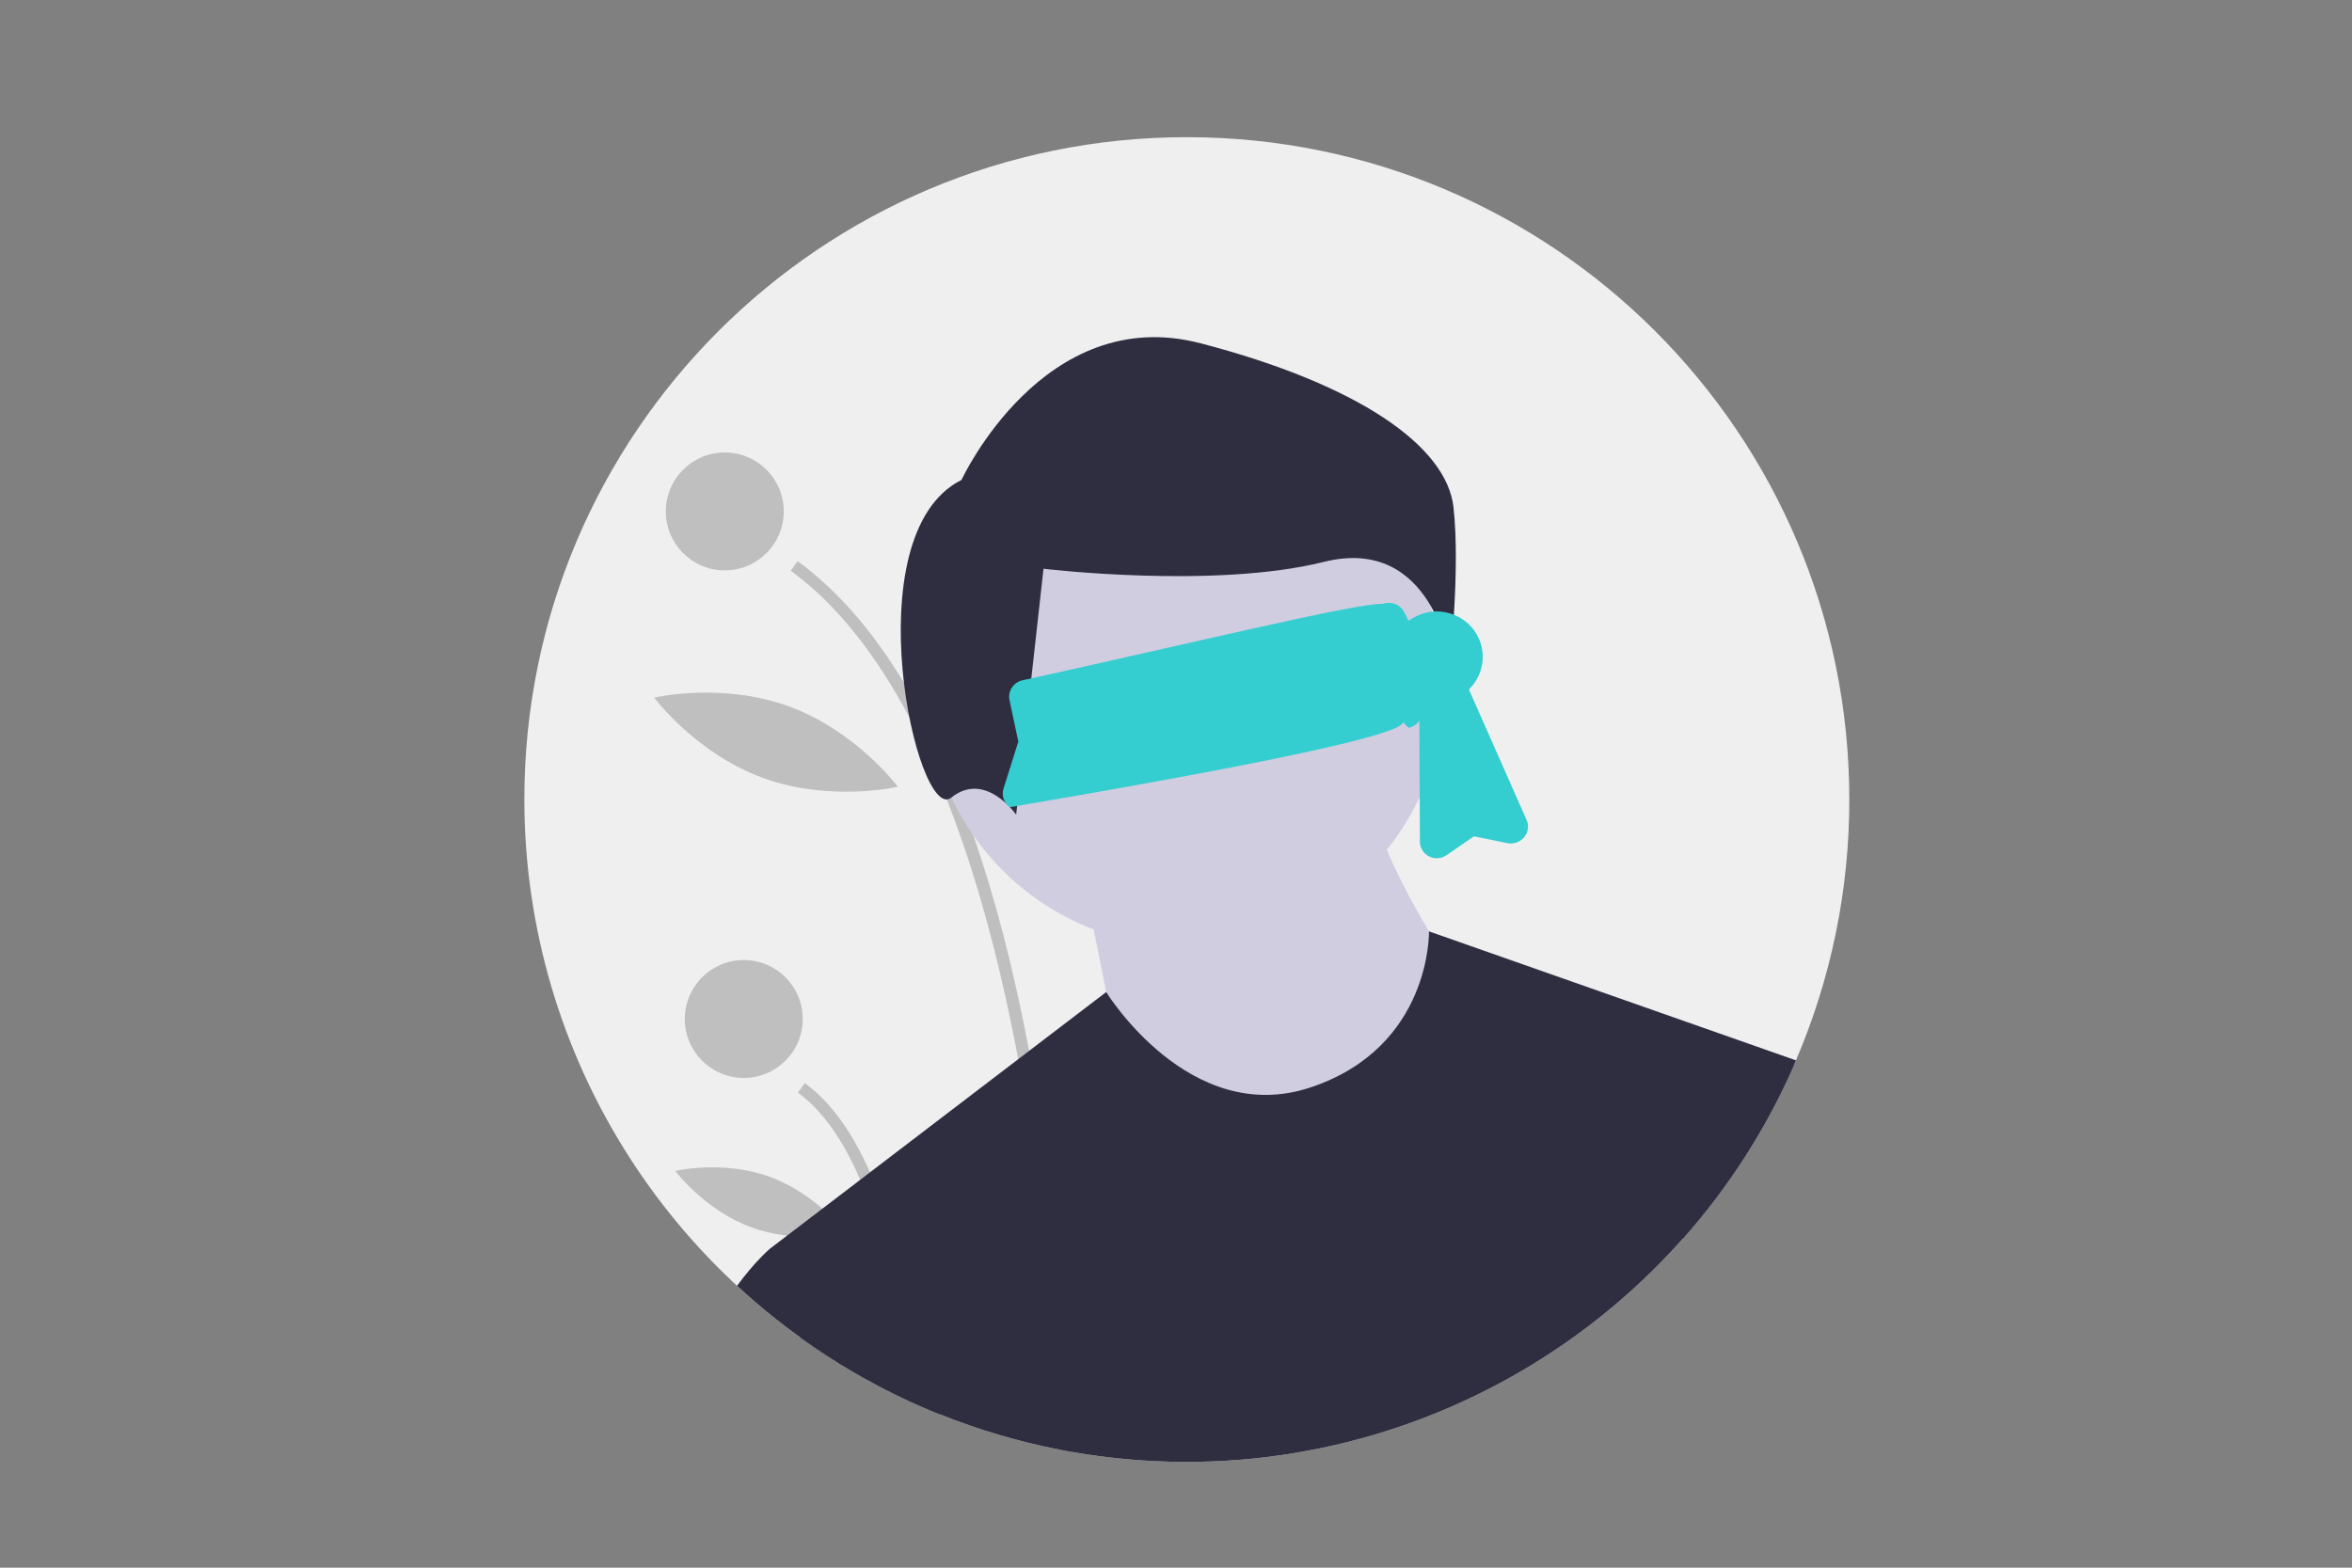 <?xml version="1.0" encoding="UTF-8"?>
<svg width="1200px" height="800px" viewBox="0 0 1200 800" version="1.1" xmlns="http://www.w3.org/2000/svg" xmlns:xlink="http://www.w3.org/1999/xlink">
    <rect x="0" y="0" width="1200" height="800" fill="#808080" stroke="none"/>
    <!-- Generator: Sketch 55.2 (78181) - https://sketchapp.com -->
    <title>blinding</title>
    <desc>Created with Sketch.</desc>
    <g id="blinding" stroke="none" stroke-width="1" fill="none" fill-rule="evenodd">
        <g id="undraw_male_avatar_323b" transform="translate(267.524, 70)" fill-rule="nonzero">
            <path d="M676,338 C676.06,383.755 666.799,429.042 648.78,471.1 L647.66,473.68 C584.935,616.376 432.889,697.805 279.35,670.93 C277.32,670.57 275.293,670.197 273.27,669.81 C252.363,665.757 231.891,659.72 212.13,651.78 C208.92,650.49 205.733,649.153 202.57,647.77 C200.41,646.83 198.25,645.86 196.11,644.86 C76.585,589.463 0.07,469.739 0,338 C0,151.33 151.33,5.68434189e-14 338,5.68434189e-14 C524.67,5.68434189e-14 676,151.33 676,338 Z" id="Path" fill="#EFEFEF"></path>
            <path d="M279.35,670.93 C277.32,670.57 275.293,670.197 273.27,669.81 C271.95,631.5 267.42,552.87 251.97,470.52 C243.52,425.45 231.79,379.25 215.52,337.95 C209.946,323.66 203.579,309.691 196.45,296.11 C180.01,265.06 160.07,238.92 135.89,221.21 L139.45,216.35 C159.56,231.09 177.633,251.783 193.67,278.43 C198.48,286.41 203.1,294.923 207.53,303.97 C212.28,313.65 216.81,323.927 221.12,334.8 C223.87,341.72 226.527,348.88 229.09,356.28 C240.25,388.41 249.737,425.07 257.55,466.26 C259.28,475.36 260.927,484.683 262.49,494.23 C274.6,568.2 278.25,636.59 279.35,670.93 Z" id="Path" fill="#000000" opacity="0.2"></path>
            <path d="M202.57,647.77 C200.41,646.83 198.25,645.86 196.11,644.86 C194.02,622.16 190.18,594 183.16,567.27 C180.085,555.265 176.138,543.5 171.35,532.07 C163.34,513.32 152.97,497.38 139.56,487.55 L143.12,482.7 C157.16,492.98 167.99,509.23 176.36,528.24 C185.79,549.66 192.08,574.59 196.27,598.41 C199.38,616.1 201.34,633.19 202.57,647.77 Z" id="Path" fill="#000000" opacity="0.2"></path>
            <circle id="Oval" fill="#000000" opacity="0.2" cx="102.262" cy="190.982" r="30.089"></circle>
            <circle id="Oval" fill="#000000" opacity="0.2" cx="111.951" cy="449.991" r="30.089"></circle>
            <path d="M221.714,241.521 C215.334,277.519 229.419,310.114 229.419,310.114 C229.419,310.114 253.849,284.345 260.229,248.348 C266.61,212.351 252.525,179.756 252.525,179.756 C252.525,179.756 228.095,205.524 221.714,241.521 Z" id="Path" fill="#000000" opacity="0.2"></path>
            <path d="M121.718,326.971 C156.053,339.526 190.554,331.469 190.554,331.469 C190.554,331.469 169.388,303.056 135.053,290.501 C100.718,277.946 66.217,286.003 66.217,286.003 C66.217,286.003 87.383,314.416 121.718,326.971 Z" id="Path" fill="#000000" opacity="0.2"></path>
            <path d="M115.895,556.333 C139.961,565.133 164.178,559.392 164.178,559.392 C164.178,559.392 149.377,539.384 125.311,530.584 C101.245,521.784 77.028,527.524 77.028,527.524 C77.028,527.524 91.829,547.533 115.895,556.333 Z" id="Path" fill="#000000" opacity="0.2"></path>
            <circle id="Oval" fill="#D0CDE1" cx="337.306" cy="281.079" r="131.77"></circle>
            <path d="M285.833,381.965 C285.833,381.965 302.305,460.204 302.305,468.439 C302.305,476.675 380.543,513.735 380.543,513.735 L450.546,501.382 L475.253,427.261 C475.253,427.261 434.075,365.494 434.075,340.787 L285.833,381.965 Z" id="Path" fill="#D0CDE1"></path>
            <path d="M648.78,471.1 L647.66,473.68 C584.935,616.376 432.889,697.805 279.35,670.93 C277.32,670.57 275.293,670.197 273.27,669.81 C252.363,665.757 231.891,659.72 212.13,651.78 C208.92,650.49 205.733,649.153 202.57,647.77 C200.41,646.83 198.25,645.86 196.11,644.86 C176.713,635.874 158.213,625.065 140.86,612.58 L125.24,567.27 L134.02,560.57 L152.08,546.78 L171.35,532.07 L176.36,528.24 L251.97,470.52 L257.55,466.26 L296.85,436.26 L296.86,436.25 C296.86,436.25 339.36,505.5 401.13,484.91 C462.9,464.32 461.55,405.28 461.55,405.28 L648.78,471.1 Z" id="Path" fill="#2F2E41"></path>
            <path d="M223.035,174.916 C223.035,174.916 264.872,84.27 345.059,105.188 C425.245,126.107 470.568,157.484 474.055,188.862 C477.541,220.239 472.311,267.305 472.311,267.305 C472.311,267.305 463.595,202.807 407.813,216.753 C352.031,230.698 264.872,220.239 264.872,220.239 L250.926,345.748 C250.926,345.748 235.238,323.087 217.806,337.033 C200.374,350.978 167.253,202.807 223.035,174.916 Z" id="Path" fill="#2F2E41"></path>
            <path d="M212.13,651.78 C208.92,650.49 205.733,649.153 202.57,647.77 C200.41,646.83 198.25,645.86 196.11,644.86 C164.029,629.984 134.475,610.177 108.52,586.16 C117.71,573.64 125.24,567.27 125.24,567.27 L187.01,567.27 L196.27,598.41 L212.13,651.78 Z" id="Path" fill="#2F2E41"></path>
            <path d="M594.67,464.32 L647.66,473.68 C633.479,505.985 614.327,535.87 590.9,562.25 L594.67,464.32 Z" id="Path" fill="#2F2E41"></path>
        </g>
        <path d="M727.958,312.552 C734.334,311.197 740.658,312.513 745.764,315.735 L745.809,315.763 C750.877,318.993 754.683,324.163 756.015,330.43 C757.342,336.672 755.966,342.931 752.619,347.987 C751.729,349.38 750.651,350.673 749.443,351.842 L778.678,417.951 C779.528,419.645 779.851,421.591 779.414,423.597 C778.412,428.219 773.802,431.213 769.114,430.258 L752.008,426.787 L738.278,436.23 C736.819,437.313 735.085,437.947 733.131,437.97 C728.358,438.009 724.45,434.241 724.436,429.506 L724.154,367.783 C722.929,369.601 721.036,370.941 718.693,371.439 L715.845,368.593 C714.68,374.913 647.838,389.346 515.32,411.891 C512.307,409.846 510.838,406.028 512.01,402.384 L519.558,378.471 L515.06,357.308 C514.078,352.69 517.102,348.121 521.801,347.122 L523.601,346.739 C604.458,328.983 691.595,307.802 705.187,308.157 L706.865,307.8 C710.633,307.037 714.624,308.773 716.417,312.357 L718.647,316.785 C721.328,314.784 724.476,313.342 727.953,312.603 L727.958,312.552 Z" id="Fill-1" fill="#35CED0"></path>
    </g>
</svg>